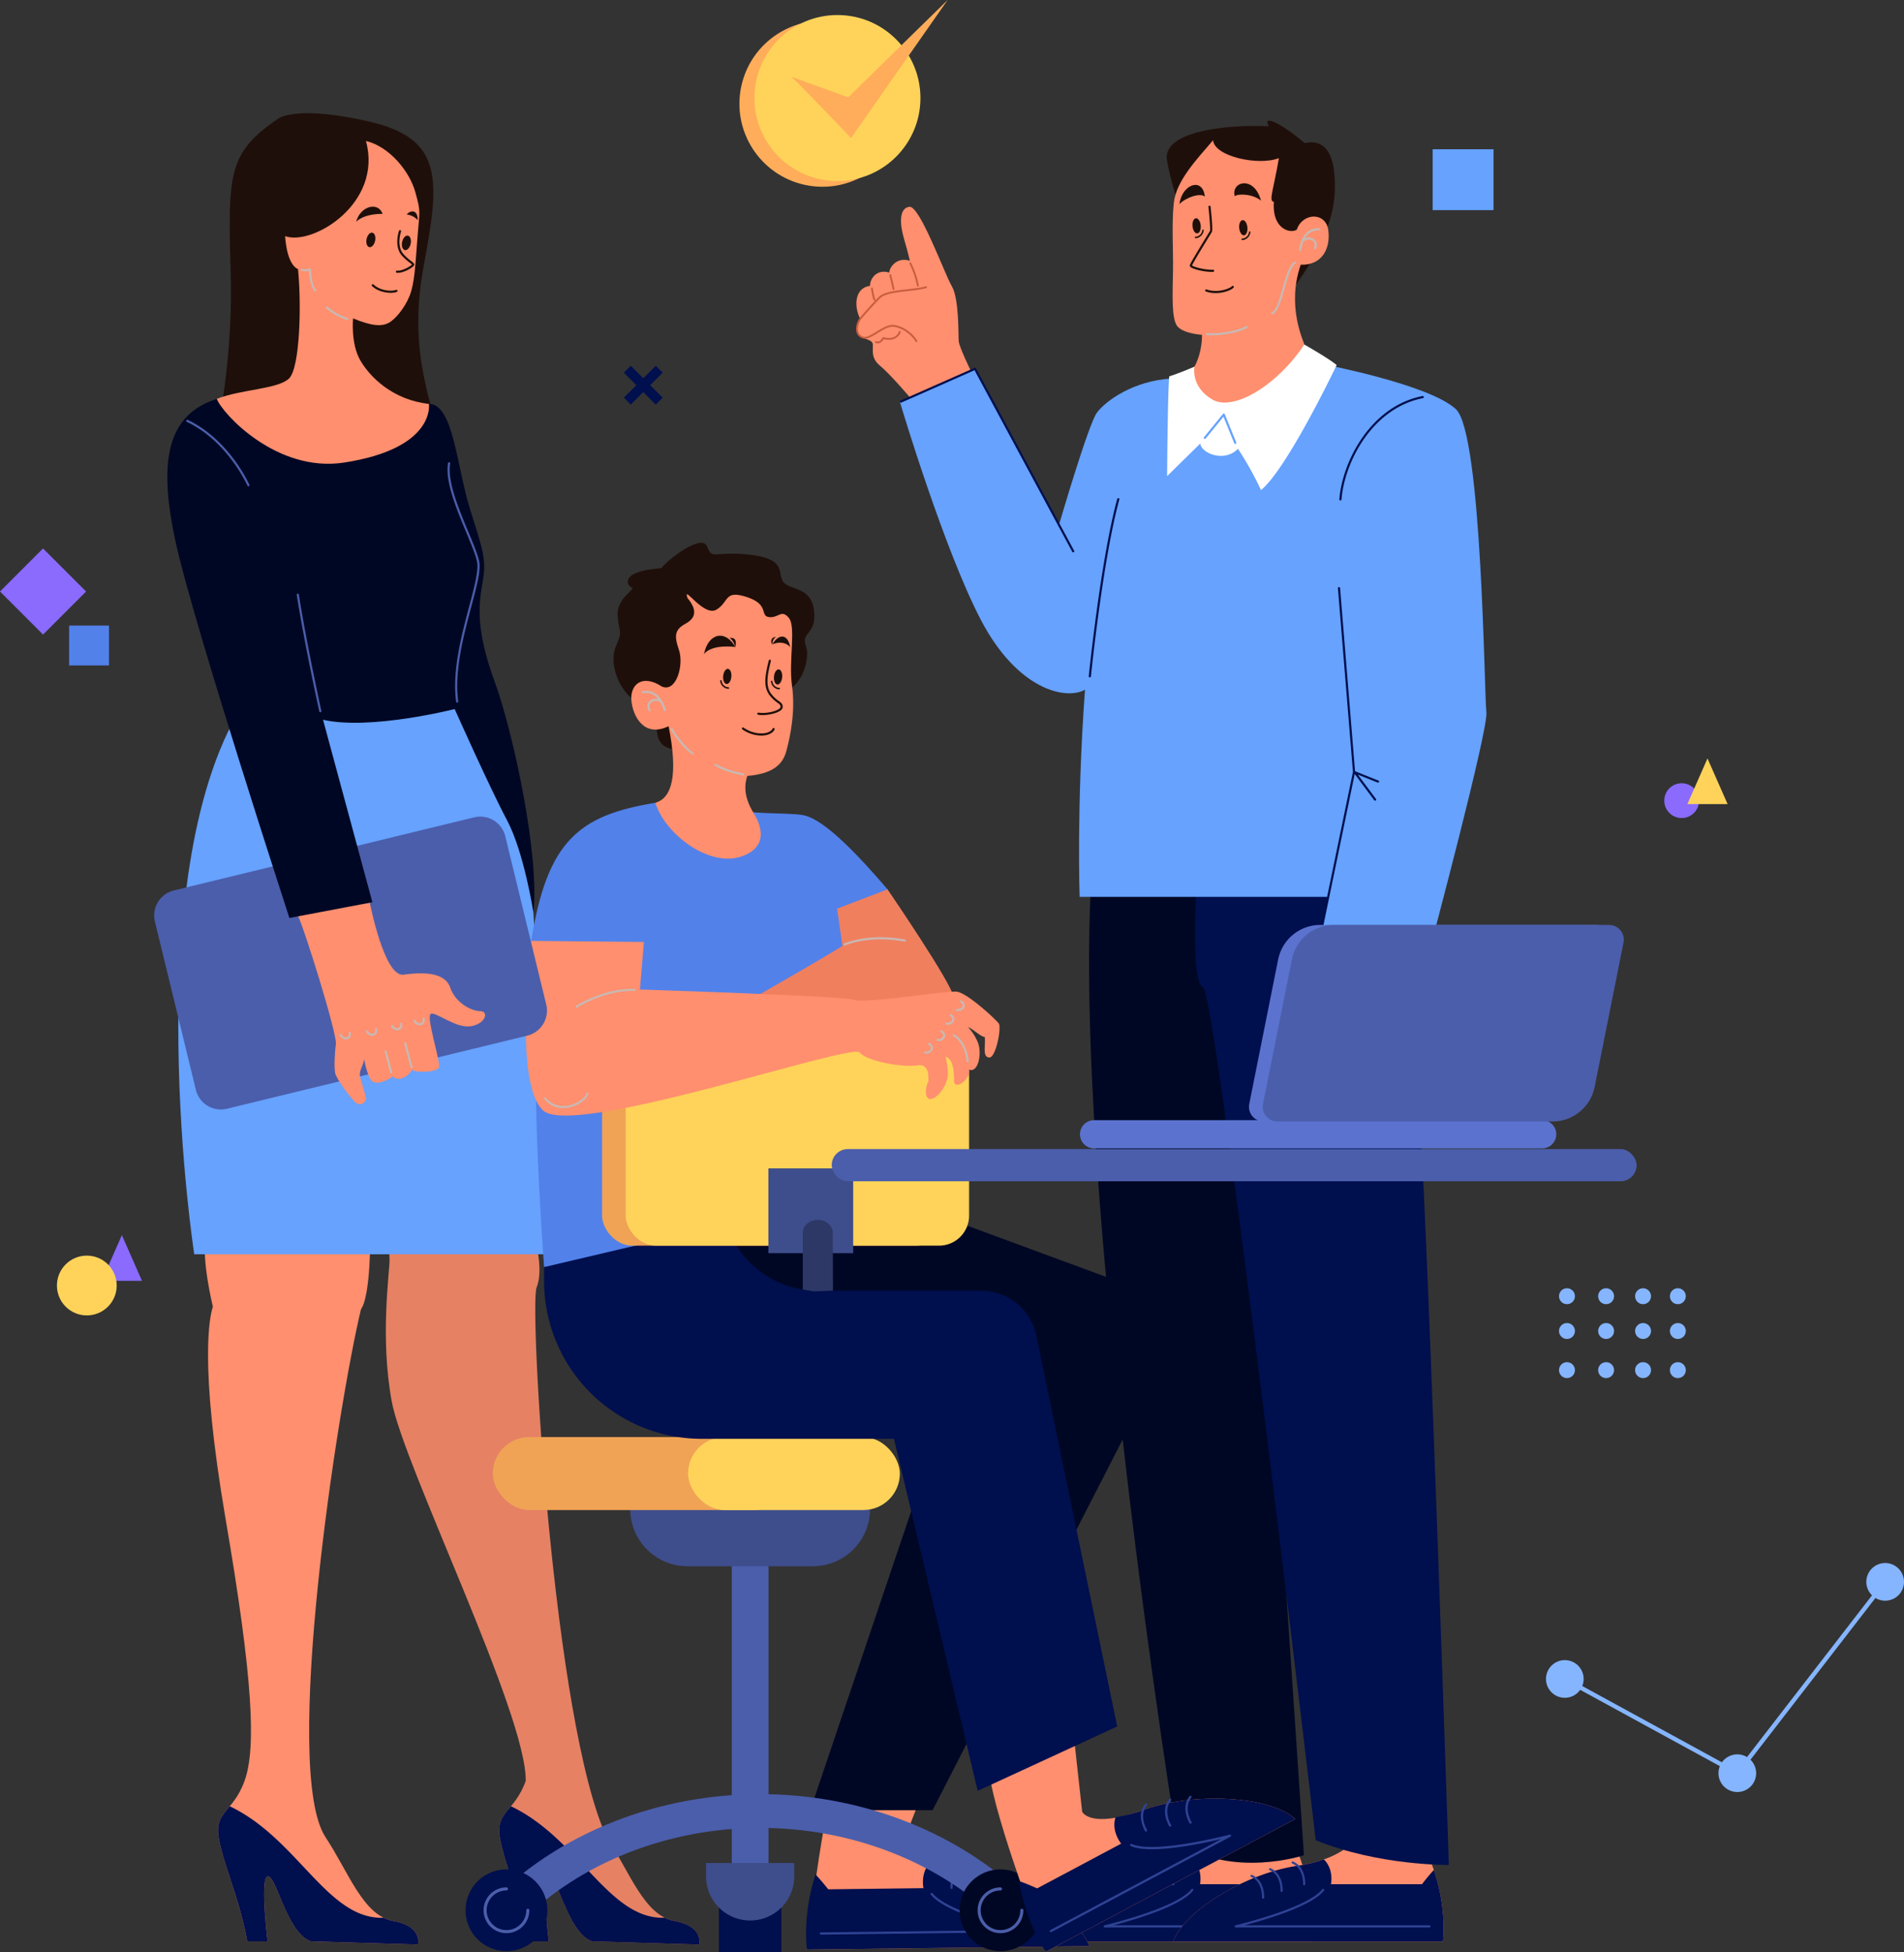 <svg xmlns="http://www.w3.org/2000/svg" width="60.356cm" height="61.884cm" viewBox="0 0 1710.879 1754.181"><rect x="0" y="0" width="1710.879" height="1754.181" fill="#333333" stroke="none"/><defs><style>.cls-1{isolation:isolate;}.cls-2{fill:#1f0f0a;}.cls-3{fill:#e68164;}.cls-4{fill:#000f4e;}.cls-5{fill:#ff8f6e;}.cls-6{fill:#66a2fe;}.cls-7{fill:#2f4394;}.cls-8{fill:#000724;}.cls-9{fill:#fff;}.cls-10{fill:#5281ea;}.cls-11{fill:#f07f5e;}.cls-12{fill:#4b5eab;}.cls-13{fill:#3e4d8c;}.cls-14{fill:#f0a355;}.cls-15{fill:#ffd35a;}.cls-16{fill:#2d3866;}.cls-17{fill:#c9b8b3;mix-blend-mode:multiply;}.cls-18{fill:#5b73cf;}.cls-19{fill:#c75d3e;}.cls-20{fill:#ffad5a;}.cls-21{fill:#85b5ff;}.cls-22{fill:#8a6bfe;}</style></defs><g class="cls-1"><g id="Layer_2" data-name="Layer 2"><path class="cls-2" d="M249.754,106.722c-45.003,30.859-45.003,48.861-42.432,140.153S189.321,403.744,195.75,406.316s199.3-9.001,199.3-9.001c-9.001-43.718-28.288-83.578-14.144-159.44s18.001-113.151-48.861-128.581S249.754,106.722,249.754,106.722Z"/><path class="cls-3" d="M545.203,1650.88c20.698,31.299,33.752,70.398,60.755,75.22s22.18,21.216,22.18,21.216l-95.954-2.893c-21.216-6.75-30.859-57.379-38.574-58.344s-.482,58.344-.482,58.344H474.805c-6.75-37.128-19.287-63.165-25.073-90.167s12.055-24.591,22.662-54.004c1.09-59.531-109.811-283.262-120.418-341.123s-1.929-114.758-1.929-127.295-4.822-29.895-4.822-29.895l135.01,9.644s8.679,28.931,1.929,45.325S497.341,1548.881,545.203,1650.88Z"/><path class="cls-4" d="M459.115,1623.048c61.14,28.968,87.867,102.167,138.2,100.145a31.808,31.808,0,0,0,8.642,2.907c27.002,4.822,22.18,21.216,22.18,21.216l-95.954-2.893c-21.216-6.75-30.859-57.379-38.574-58.344s-.482,58.344-.482,58.344H474.805c-6.75-37.128-19.287-63.165-25.073-90.167C446.103,1637.319,451.769,1631.952,459.115,1623.048Z"/><path class="cls-5" d="M191.284,1174.166c-2.572,7.715-12.858,48.861,11.572,191.586s27.484,205.087,16.876,234.499-28.448,27.002-22.662,54.004,18.323,53.04,25.073,90.167h18.323s-7.233-59.308.482-58.344,17.358,51.593,38.574,58.344l95.954,2.893s4.822-16.394-22.18-21.216-40.057-43.921-60.754-75.22c-39.539-59.79,10.608-385.743,31.824-474.464,8.966-12.438,8.323-67.728,8.323-67.728l-147.547,2.893C180.642,1130.547,191.284,1174.166,191.284,1174.166Z"/><path class="cls-4" d="M206.454,1623.048c61.14,28.968,87.867,102.167,138.2,100.145a31.809,31.809,0,0,0,8.642,2.907c27.002,4.822,22.18,21.216,22.18,21.216l-95.954-2.893c-21.216-6.75-30.86-57.379-38.574-58.344s-.482,58.344-.482,58.344H222.144c-6.75-37.128-19.287-63.165-25.073-90.167C193.441,1637.319,199.108,1631.952,206.454,1623.048Z"/><path class="cls-6" d="M216.966,635.19c-94.507,154.297-42.432,491.822-42.432,491.822H496.629L479.271,819.703,468.663,716.196,400.193,598.544Z"/><path class="cls-5" d="M1166.375,1664.64c15.43,39.217,12.558,79.973,12.558,79.973H936.558c9.001-26.359,63.648-61.076,111.865-68.148s58.504-32.145,58.504-32.145Z"/><path class="cls-4" d="M1170.79,1680.249c-2.675,2.876-6.215,6.992-10.743,12.852h-81.729s2.832-13.375-6.386-22.304a124.146,124.146,0,0,1-23.509,5.669c-48.218,7.072-102.865,41.789-111.865,68.148h242.375S1182.856,1715.992,1170.79,1680.249Z"/><path class="cls-7" d="M1166.798,1731.916H992.731a.964.964,0,0,1-.22-1.903c.646-.152,64.679-15.311,78.055-32.443a.964.964,0,1,1,1.52,1.187c-11.102,14.219-53.882,26.612-71.536,31.23h166.247a.964.964,0,1,1,0,1.929Z"/><path class="cls-7" d="M1054.21,1694.065c-.021,0-.042-.001-.063-.003a.964.964,0,0,1-.9-1.024c.009-.14.774-14.087-9.782-18.579a.964.964,0,1,1,.755-1.774c11.824,5.031,10.962,20.325,10.952,20.478A.965.965,0,0,1,1054.21,1694.065Z"/><path class="cls-7" d="M1033.959,1700.092c-.021,0-.042-.001-.063-.003a.964.964,0,0,1-.9-1.024c.009-.14.774-14.087-9.782-18.579a.964.964,0,1,1,.755-1.774c11.824,5.031,10.962,20.325,10.952,20.478A.965.965,0,0,1,1033.959,1700.092Z"/><path class="cls-7" d="M1017.323,1706.12c-.021,0-.042-.001-.063-.003a.964.964,0,0,1-.9-1.024c.009-.14.774-14.087-9.782-18.579a.964.964,0,0,1,.755-1.774c11.824,5.031,10.962,20.325,10.952,20.479A.965.965,0,0,1,1017.323,1706.12Z"/><path class="cls-8" d="M980.736,787.558c-17.358,283.521,77.148,867.921,77.148,867.921,50.147,32.788,113.794,11.572,113.794,11.572l-15.43-229.517s-15.43-383.814-21.216-416.602-5.786-268.091-5.786-268.091Z"/><path class="cls-5" d="M1285.655,1672.608c15.43,39.217,10.929,72.005,10.929,72.005h-242.375c9.001-26.359,63.648-61.076,111.865-68.148s58.504-32.145,58.504-32.145Z"/><path class="cls-4" d="M1288.441,1680.249c-2.675,2.876-6.215,6.992-10.742,12.852H1195.97s2.832-13.375-6.386-22.304a124.145,124.145,0,0,1-23.509,5.669c-48.218,7.072-102.865,41.789-111.865,68.148h242.375S1300.507,1715.992,1288.441,1680.249Z"/><path class="cls-7" d="M1284.449,1731.916H1110.383a.964.964,0,0,1-.22-1.903c.646-.152,64.679-15.311,78.055-32.443a.964.964,0,1,1,1.52,1.187c-11.102,14.219-53.882,26.612-71.536,31.23h166.247a.964.964,0,1,1,0,1.929Z"/><path class="cls-7" d="M1171.862,1694.065c-.021,0-.042-.001-.063-.003a.964.964,0,0,1-.9-1.024c.009-.14.774-14.087-9.782-18.579a.964.964,0,1,1,.755-1.774c11.824,5.031,10.962,20.325,10.952,20.478A.965.965,0,0,1,1171.862,1694.065Z"/><path class="cls-7" d="M1151.61,1700.092c-.021,0-.042-.001-.063-.003a.964.964,0,0,1-.9-1.024c.009-.14.774-14.087-9.782-18.579a.964.964,0,0,1,.755-1.774c11.824,5.031,10.962,20.325,10.952,20.478A.965.965,0,0,1,1151.61,1700.092Z"/><path class="cls-7" d="M1134.975,1706.12c-.021,0-.042-.001-.063-.003a.964.964,0,0,1-.9-1.024c.009-.14.774-14.087-9.782-18.579a.964.964,0,1,1,.755-1.774c11.824,5.031,10.962,20.325,10.952,20.479A.965.965,0,0,1,1134.975,1706.12Z"/><path class="cls-4" d="M1075.243,793.344s-5.786,90.65,5.786,93.543S1182.287,1653.55,1182.287,1653.55c56.897,23.145,119.58,22.18,119.58,22.18s-20.252-620.081-27.966-699.159-25.073-171.655-25.073-171.655-61.719-67.505-71.362-67.505S1075.243,793.344,1075.243,793.344Z"/><path class="cls-6" d="M1053.063,340.096c-34.717,1.929-59.79,20.252-67.505,30.859S951.645,471.41,951.645,471.41L875.943,331.578,808.681,361.22c1.525,5.557,39.939,133.173,72.727,195.857S957.592,629.404,974.95,619.76c-7.715,105.115-4.822,186.121-4.822,186.121H1193.377l-9.402,44.36,101.257,1.205s52.316-196.006,50.388-211.435-3.857-250.09-27.323-272.27-119.58-40.503-119.58-40.503l-134.367,12.537Z"/><path class="cls-9" d="M1073.315,329.488c-15.912,6.75-22.662,8.679-22.662,8.679-1.447,14.465-1.929,89.685-1.929,89.685l29.895-29.413c0,8.197,21.216,17.841,33.752,4.822a286.139,286.139,0,0,1,20.734,37.128c23.627-19.287,67.987-112.348,67.987-112.348-6.75-5.786-29.091-18.483-29.091-18.483Z"/><path class="cls-2" d="M1172.322,128.581c-22.18-18.966-38.574-25.716-32.145-15.108-43.075-1.929-95.471,5.786-91.614,30.216s18.966,65.576,18.966,65.576l92.9,52.075c10.287-13.822,37.288-51.111,38.896-88.078S1189.68,124.724,1172.322,128.581Z"/><path class="cls-5" d="M1080.065,300.879s.643,14.787-6.75,28.609c0,0-3.697,17.841,15.912,29.413s59.629-13.983,82.774-49.343c0-1.929-16.394-33.752-3.215-71.684,19.287.643,27.002-14.787,24.752-31.181s-23.145-15.751-28.288-.322c-5.786,3.857-22.502-.643-20.573-25.073-5.143,0,0-12.215,4.5-39.217-18.001,7.072-57.861-1.286-59.147-16.073-14.787,17.358-33.431,36.645-35.36,56.897s-.321,39.86-.643,60.755-1.607,43.396,4.179,49.825S1080.065,300.879,1080.065,300.879Z"/><path class="cls-10" d="M588.886,721.339C520.738,732.59,491.807,754.77,477.342,845.419c4.822,89.685,7.715,54.968,4.822,108.008s6.75,185.156,6.75,185.156l176.477-9.643s84.863-83.899,92.578-96.436S797.509,799.13,797.509,799.13c-39.539-46.289-61.719-63.648-75.22-66.541s-55.933,0-69.434-7.715S588.886,721.339,588.886,721.339Z"/><path class="cls-11" d="M797.509,799.13l-45.325,17.358,4.822,33.431c-16.073,10.287-79.077,46.289-79.077,46.289s59.79,31.502,75.22,31.502,104.15-21.216,103.508-32.145S797.509,799.13,797.509,799.13Z"/><path class="cls-2" d="M594.27,510.546c-38.815,2.652-30.618,16.153-26.52,17.358s-13.501,9.161-12.778,24.832,5.304,12.778-1.446,27.725,2.051,38.823,16.394,48.7,20.252,14.224,20.252,25.555,5.545,21.939,27.725,17.841S702.278,621.93,705.654,621.93c15.912-7.715,22.662-30.377,18.323-42.191s10.126-9.402,7.474-31.342-22.904-17.841-27.966-26.038,3.134-20.01-29.172-23.868-34.235,5.304-38.815-7.233S599.333,503.314,594.27,510.546Z"/><path class="cls-5" d="M617.817,537.468c8.036,9.644,8.358,17.358-1.607,22.823s-10.608,10.608-6.108,23.787-2.25,38.574-15.43,32.788c-17.68-11.572-28.609-1.607-27.323,12.537S578.6,663.156,600.78,652.548c8.679,43.396,3.215,64.612-11.894,68.791,9.001,28.931,48.861,58.183,77.47,48.218s13.822-34.395,10.287-39.86c-7.393-12.537-8.358-22.823-5.143-32.467,21.859-1.929,31.502-9.322,35.038-22.18s8.358-36.003,5.143-58.826,3.857-53.04-2.893-61.076-9.001.322-17.68-.643.643-11.251-19.93-18.001-15.751,4.179-27.323,11.251S612.995,523.967,617.817,537.468Z"/><path class="cls-5" d="M754.13,1584.582c-15.658,41.261-29.023,167.262-29.023,167.262l253.792-3.082c-9.76-27.486-67.422-63.144-118.001-69.936s-49.058-23.882-49.058-23.882l46.483-120.716Z"/><path class="cls-4" d="M732.814,1684.344c2.837,2.977,6.596,7.242,11.412,13.321l85.579-1.039s-3.135-13.969,6.403-23.436a129.998,129.998,0,0,0,24.689,5.637c50.579,6.792,108.242,42.449,118.001,69.936l-253.792,3.082S720.635,1721.924,732.814,1684.344Z"/><path class="cls-7" d="M737.652,1738.394l182.266-2.213a1.01,1.01,0,0,0,.206-1.996c-.678-.15-67.92-15.21-82.145-32.978a1.01,1.01,0,1,0-1.577,1.262c11.806,14.747,56.758,27.18,75.303,31.792l-174.078,2.114a1.01,1.01,0,1,0,.025,2.02Z"/><path class="cls-7" d="M855.062,1697.329c.022,0,.044-.002.066-.004a1.01,1.01,0,0,0,.93-1.083c-.012-.147-.99-14.741,10.007-19.578a1.01,1.01,0,1,0-.813-1.848c-12.317,5.418-11.22,21.422-11.207,21.582A1.011,1.011,0,0,0,855.062,1697.329Z"/><path class="cls-7" d="M876.344,1703.382c.022,0,.044-.002.066-.004a1.01,1.01,0,0,0,.93-1.083c-.012-.147-.99-14.74,10.007-19.578a1.01,1.01,0,0,0-.813-1.848c-12.317,5.418-11.22,21.422-11.207,21.582A1.011,1.011,0,0,0,876.344,1703.382Z"/><path class="cls-7" d="M893.839,1709.482c.022,0,.044-.002.066-.004a1.01,1.01,0,0,0,.93-1.083c-.012-.147-.99-14.741,10.007-19.579a1.01,1.01,0,0,0-.813-1.848c-12.317,5.418-11.22,21.422-11.207,21.582A1.011,1.011,0,0,0,893.839,1709.482Z"/><path class="cls-8" d="M834.154,1088.437l173.542,64.011a58.34,58.34,0,0,1,31.723,81.356l-201.407,392.744H728.075L830.297,1323.74V1209.946l-204.444-9.643L598.851,1084.58Z"/><path class="cls-12" d="M683.259,1612.154c-91.443,0-177.542,33.949-237.644,92.323l23.406,21.493c53.916-52.77,131.603-83.486,214.238-83.486,79.637,0,155.502,28.968,209.222,78.745l21.613-23.111C854.321,1643.739,770.792,1612.154,683.259,1612.154Z"/><rect class="cls-12" x="657.527" y="1372.913" width="33.087" height="344.504"/><rect class="cls-4" x="645.981" y="1699.495" width="56.18" height="54.686"/><path class="cls-13" d="M634.435,1673.99h79.272a0,0,0,0,1,0,0v12.063a39.636,39.636,0,0,1-39.636,39.636h0a39.636,39.636,0,0,1-39.636-39.636V1673.99A0,0,0,0,1,634.435,1673.99Z"/><circle class="cls-4" cx="455.098" cy="1716.498" r="36.764"/><path class="cls-12" d="M455.098,1737.063a20.564,20.564,0,1,1,0-41.129,1.379,1.379,0,0,1,0,2.757,17.807,17.807,0,1,0,17.808,17.806,1.379,1.379,0,0,1,2.757,0A20.588,20.588,0,0,1,455.098,1737.063Z"/><circle class="cls-8" cx="899.018" cy="1716.498" r="36.764"/><path class="cls-12" d="M899.018,1737.063a20.564,20.564,0,1,1,0-41.129,1.379,1.379,0,0,1,0,2.757,17.807,17.807,0,1,0,17.808,17.806,1.379,1.379,0,0,1,2.757,0A20.588,20.588,0,0,1,899.018,1737.063Z"/><path class="cls-13" d="M730.365,1407.379H617.777a51.469,51.469,0,0,1-51.469-51.469H781.834A51.469,51.469,0,0,1,730.365,1407.379Z"/><path class="cls-5" d="M888.801,1591.832c5.039,43.843,51.029,161.91,51.029,161.91l224.033-119.286c-21.292-19.935-88.89-25.13-136.939-7.936s-54.546,1.314-54.546,1.314l-14.144-128.581Z"/><path class="cls-4" d="M915.68,1690.241c3.888,1.342,9.185,3.404,16.255,6.592l75.544-40.223s-9.2-10.969-5.074-23.759a129.998,129.998,0,0,0,24.52-6.33c48.05-17.194,115.647-11.999,136.939,7.936L939.83,1753.742S922.118,1729.217,915.68,1690.241Z"/><path class="cls-7" d="M944.798,1736.033l160.894-85.668a1.01,1.01,0,0,0-.733-1.868c-.672.178-67.32,17.68-88.115,8.428a1.01,1.01,0,0,0-.821,1.845c17.26,7.678,62.901-1.92,81.493-6.34l-153.666,81.819a1.01,1.01,0,1,0,.949,1.783Z"/><path class="cls-7" d="M1030.237,1645.636c.019-.01.039-.022.057-.034a1.01,1.01,0,0,0,.328-1.389c-.078-.125-7.648-12.64-.102-21.987a1.01,1.01,0,1,0-1.571-1.268c-8.453,10.469-.13,24.182-.044,24.319A1.011,1.011,0,0,0,1030.237,1645.636Z"/><path class="cls-7" d="M1051.922,1641.24c.019-.01.039-.022.057-.034a1.01,1.01,0,0,0,.328-1.389c-.078-.125-7.648-12.64-.102-21.987a1.01,1.01,0,1,0-1.571-1.268c-8.453,10.469-.129,24.182-.044,24.319A1.011,1.011,0,0,0,1051.922,1641.24Z"/><path class="cls-7" d="M1070.265,1638.624c.019-.01.039-.022.057-.034a1.01,1.01,0,0,0,.328-1.389c-.078-.125-7.649-12.64-.102-21.987a1.01,1.01,0,0,0-1.571-1.268c-8.453,10.469-.13,24.182-.044,24.319A1.011,1.011,0,0,0,1070.265,1638.624Z"/><rect class="cls-14" x="442.764" y="1291.289" width="267.448" height="65.576" rx="32.788"/><rect class="cls-15" x="618.277" y="1291.289" width="190.3" height="65.576" rx="32.788"/><path class="cls-4" d="M488.914,1138.584v12.537a141.76,141.76,0,0,0,141.76,141.76h172.62l75.22,316.309,125.366-57.861-72.667-351.222a50.548,50.548,0,0,0-49.5-40.307H734.966a86.278,86.278,0,0,1-82.111-59.79h0Z"/><rect class="cls-14" x="540.99" y="937.998" width="308.594" height="181.299" rx="27.002"/><rect class="cls-15" x="562.206" y="937.998" width="308.594" height="181.299" rx="27.002"/><rect class="cls-13" x="690.465" y="1049.863" width="76.184" height="76.184"/><path class="cls-16" d="M748.487,1159.719l-14.395.605a25.681,25.681,0,0,1-5.566-.372l-7.202-1.278V1107.823c0-6.446,6.045-11.671,13.501-11.671h0c7.456,0,13.501,5.225,13.501,11.671Z"/><path class="cls-2" d="M632.604,587.695c7.233-9.161,27.484-6.509,28.207-6.268C652.132,565.756,636.461,568.408,632.604,587.695Z"/><path class="cls-2" d="M655.567,573.169c3.797,2.351,5.244,8.257,5.244,8.257C662.318,574.315,659.606,572.868,655.567,573.169Z"/><path class="cls-2" d="M694.001,579.096c8.197-3.857,14.787.161,16.073,2.572C707.663,568.167,698.823,570.256,694.001,579.096Z"/><path class="cls-2" d="M697.215,572.506c-3.375,1.768-3.215,6.59-3.215,6.59C691.269,575.48,694.403,571.783,697.215,572.506Z"/><path class="cls-2" d="M685.198,642.549a23.044,23.044,0,0,1-3.899-.302.965.965,0,1,1,.332-1.9c5.819,1.016,15.483-.869,18.803-3.662a2.296,2.296,0,0,0,.961-1.496c0-1.65-.712-2.249-2.772-3.737a31.18,31.18,0,0,1-6.988-6.598c-6.081-7.769-4.074-18.346-.819-31.366a.964.964,0,1,1,1.87.467c-3.125,12.502-5.075,22.628.467,29.71a29.463,29.463,0,0,0,6.6,6.223c2.073,1.498,3.57,2.58,3.57,5.3a3.937,3.937,0,0,1-1.648,2.972C698.645,640.709,691.271,642.549,685.198,642.549Z"/><path class="cls-2" d="M684.036,660.973a30.589,30.589,0,0,1-16.945-5.543.965.965,0,1,1,1.102-1.584c7.706,5.361,15.871,5.846,20.517,4.633,2.74-.714,4.71-2.057,5.549-3.781a.965.965,0,1,1,1.735.844c-1.09,2.24-3.503,3.945-6.797,4.804A20.506,20.506,0,0,1,684.036,660.973Z"/><path class="cls-17" d="M622.316,677.942a.964.964,0,0,1-.534-.162c-.381-.254-9.449-6.406-19.092-22.157a.964.964,0,0,1,1.644-1.008c9.4,15.352,18.428,21.499,18.519,21.56a.965.965,0,0,1-.537,1.767Z"/><path class="cls-17" d="M667.803,696.747a.903.903,0,0,1-.158-.013c-.604-.099-14.924-2.511-25.247-8.641a.964.964,0,0,1,.985-1.657c10.014,5.945,24.432,8.371,24.577,8.396a.964.964,0,0,1-.156,1.915Z"/><path class="cls-17" d="M598.31,637.589c-.065-.134-.155-.419-.29-.816-4.063-12.071-10.935-17.369-20.419-15.749a1.007,1.007,0,1,0,.339,1.985,13.376,13.376,0,0,1,13.428,5.04,8.484,8.484,0,0,0-7.748,1.898c-2.32,2.219-2.593,5.479-.732,8.721a1.007,1.007,0,0,0,1.747-1.003c-1.391-2.421-1.254-4.703.377-6.261a6.692,6.692,0,0,1,8.03-.508.98.98,0,0,0,.332.129,36.279,36.279,0,0,1,2.738,6.392c.174.519.304.884.387,1.057a1.008,1.008,0,0,0,1.811-.884Z"/><path class="cls-17" d="M1167.186,224.421c.045-.141.092-.437.168-.849,2.264-12.534,8.291-18.776,17.911-18.552a1.007,1.007,0,1,1-.047,2.013,13.376,13.376,0,0,0-12.552,6.94,8.483,8.483,0,0,1,7.941.75c2.618,1.857,3.363,5.043,1.993,8.521a1.007,1.007,0,0,1-1.875-.739c1.024-2.597.556-4.836-1.284-6.14a6.692,6.692,0,0,0-8.018.666.979.979,0,0,1-.31.176,36.284,36.284,0,0,0-1.779,6.722c-.097.539-.172.919-.229,1.103a1.008,1.008,0,0,1-1.92-.611Z"/><path class="cls-2" d="M649.822,607.45c-.355,3.755,1.003,6.955,3.033,7.147s3.963-2.697,4.318-6.452-1.003-6.955-3.033-7.147S650.177,603.694,649.822,607.45Z"/><path class="cls-2" d="M651.95,618.384a7.032,7.032,0,0,0,2.578.503.657.657,0,1,0,.007-1.313,6.427,6.427,0,0,1-6.11-5.862.656.656,0,1,0-1.3.178A8.037,8.037,0,0,0,651.95,618.384Z"/><path class="cls-2" d="M1120.868,204.257c.355,3.755-1.003,6.955-3.033,7.147s-3.963-2.697-4.318-6.452,1.003-6.955,3.033-7.147S1120.513,200.502,1120.868,204.257Z"/><path class="cls-2" d="M1118.74,215.191a7.029,7.029,0,0,1-2.578.503.657.657,0,0,1-.007-1.313,6.427,6.427,0,0,0,6.11-5.862.656.656,0,1,1,1.3.178A8.037,8.037,0,0,1,1118.74,215.191Z"/><path class="cls-2" d="M1078.919,202.569c.355,3.755-1.003,6.955-3.033,7.147s-3.963-2.697-4.318-6.452,1.003-6.955,3.033-7.147S1078.564,198.814,1078.919,202.569Z"/><path class="cls-2" d="M1076.791,213.503a7.03,7.03,0,0,1-2.578.503.657.657,0,0,1-.007-1.313,6.427,6.427,0,0,0,6.11-5.862.656.656,0,0,1,1.3.178A8.037,8.037,0,0,1,1076.791,213.503Z"/><path class="cls-2" d="M695.468,607.932c-.355,3.756,1.003,6.955,3.033,7.147s3.963-2.697,4.318-6.452-1.003-6.955-3.033-7.147S695.823,604.176,695.468,607.932Z"/><path class="cls-2" d="M697.596,618.866a7.029,7.029,0,0,0,2.578.503.657.657,0,1,0,.007-1.313,6.427,6.427,0,0,1-6.11-5.862.656.656,0,0,0-1.3.178A8.037,8.037,0,0,0,697.596,618.866Z"/><path class="cls-5" d="M578.6,846.384l-101.257-.964S460.948,972.715,487.95,997.788s276.77-60.755,284.485-52.075,40.503,13.501,52.075,11.572,9.644,12.858,9.644,14.787c-3.215,5.143-3.215,16.715,2.572,15.43s11.572-9.001,14.144-16.715-1.286-21.216-1.286-21.216c7.072,1.929,7.715,13.501,7.715,21.859s14.787-.643,13.501-10.287c8.358,3.215,11.868-15.14,7.715-24.832a45.571,45.571,0,0,0-8.679-13.421c4.822,1.929,10.929,8.358,15.108,9.001.643,9.001-2.25,17.68,3.857,18.323s11.251-27.002,8.679-30.538-28.288-27.645-37.931-28.609-82.613,10.929-91.935,7.393-192.55-9.322-192.55-9.322Z"/><path class="cls-17" d="M518.167,905.531a.964.964,0,0,1-.528-1.772c.243-.159,24.681-15.856,52.625-15.265a.965.965,0,0,1,.942.987,1.012,1.012,0,0,1-.987.942c-27.315-.682-51.287,14.794-51.525,14.95A.96.96,0,0,1,518.167,905.531Z"/><path class="cls-17" d="M813.402,846.137a.964.964,0,0,0-.103-1.846c-.282-.067-28.594-6.554-54.684,3.472a.965.965,0,0,0-.551,1.248,1.012,1.012,0,0,0,1.248.552c25.467-9.898,53.266-3.461,53.543-3.395A.959.959,0,0,0,813.402,846.137Z"/><path class="cls-17" d="M869.513,954.713a.964.964,0,0,1-.961-.894c-.013-.171-1.385-17.212-12.016-22.678a.965.965,0,1,1,.881-1.716c11.599,5.965,13.004,23.51,13.057,24.254a.963.963,0,0,1-.891,1.031C869.56,954.712,869.537,954.713,869.513,954.713Z"/><path class="cls-17" d="M860.925,908.541a5.662,5.662,0,0,1-1.271-.142.965.965,0,1,1,.433-1.88,4.409,4.409,0,0,0,4.769-2.29c.703-1.719-.922-3.032-1.953-3.662a.965.965,0,0,1,1.006-1.646c2.605,1.593,3.627,3.849,2.733,6.038A6.279,6.279,0,0,1,860.925,908.541Z"/><path class="cls-17" d="M851.603,920.917a5.668,5.668,0,0,1-1.271-.142.965.965,0,0,1,.433-1.88,4.409,4.409,0,0,0,4.769-2.29c.703-1.719-.922-3.031-1.953-3.662a.965.965,0,0,1,1.006-1.646c2.605,1.593,3.627,3.849,2.733,6.038A6.279,6.279,0,0,1,851.603,920.917Z"/><path class="cls-17" d="M843.406,935.543a5.662,5.662,0,0,1-1.271-.142.965.965,0,0,1,.433-1.88,4.409,4.409,0,0,0,4.769-2.29c.703-1.719-.922-3.031-1.953-3.662a.965.965,0,0,1,1.006-1.646c2.605,1.593,3.627,3.849,2.733,6.038A6.279,6.279,0,0,1,843.406,935.543Z"/><path class="cls-17" d="M832.316,946.794a5.668,5.668,0,0,1-1.271-.142.965.965,0,0,1,.433-1.88,4.409,4.409,0,0,0,4.769-2.29c.703-1.719-.922-3.031-1.953-3.662a.965.965,0,0,1,1.006-1.646c2.605,1.593,3.627,3.849,2.733,6.038A6.279,6.279,0,0,1,832.316,946.794Z"/><path class="cls-17" d="M506.062,995.712a20.669,20.669,0,0,1-16.945-8.262.965.965,0,1,1,1.524-1.183c6.383,8.231,15.241,7.972,19.957,7.087,8.263-1.554,15.094-6.915,16.288-10.949a.965.965,0,0,1,1.85.548c-1.576,5.316-9.386,10.718-17.781,12.296A26.63,26.63,0,0,1,506.062,995.712Z"/><rect class="cls-12" x="747.362" y="1032.505" width="723.268" height="28.931" rx="14.465"/><path class="cls-18" d="M983.107,1031.862H1385.77a12.657,12.657,0,0,0,12.657-12.657h0a12.657,12.657,0,0,0-12.657-12.657H983.107a12.657,12.657,0,0,0-12.657,12.657h0A12.657,12.657,0,0,0,983.107,1031.862Z"/><path class="cls-5" d="M872.568,333.637s-10.677-21.765-11.088-27.103.411-38.191-6.16-49.278S826.574,184.57,817.13,185.802s-8.624,15.605-4.928,28.335S817.54,234.259,817.54,234.259c-12.32-3.696-18.479,6.571-18.479,10.677-11.909-3.696-17.658,6.57-17.247,11.909-13.552,1.643-14.955,17.898-8.795,29.806-3.696,9.445-4.346,9.616-1.061,14.133s11.909,3.696,12.32,8.624-2.053,12.32,6.57,19.301,27.103,28.746,27.103,28.746Z"/><path class="cls-19" d="M823.427,307.355a.82.82,0,0,1-.719-.423c-2.62-4.713-10.366-11.948-19.387-13.275-4.421-.647-9.651,2.547-14.702,5.639-5.099,3.122-9.913,6.075-13.655,4.724a8.208,8.208,0,0,1-5.148-4.926c-1.255-3.406-.516-8.045,1.976-12.406,1.551-2.18,11.181-13.139,17.927-19.885,4.508-4.508,15.164-5.704,25.468-6.861,5.934-.666,12.069-1.355,16.781-2.658a.821.821,0,1,1,.438,1.583c-4.836,1.338-11.038,2.034-17.036,2.707-10.023,1.125-20.387,2.289-24.489,6.39-6.799,6.8-16.378,17.747-17.707,19.608-2.176,3.817-2.889,8.041-1.816,10.954a6.531,6.531,0,0,0,4.163,3.949c2.997,1.075,7.488-1.669,12.241-4.58,5.299-3.245,10.78-6.599,15.798-5.864,10.113,1.487,17.993,9.439,20.584,14.102a.821.821,0,0,1-.319,1.117A.812.812,0,0,1,823.427,307.355Z"/><path class="cls-19" d="M824.794,257.529a.821.821,0,0,1-.81-.692,77.324,77.324,0,0,0-6.768-19.884.821.821,0,1,1,1.469-.735,79.047,79.047,0,0,1,6.92,20.36.821.821,0,0,1-.682.94A.797.797,0,0,1,824.794,257.529Z"/><path class="cls-19" d="M802.893,260.541a.822.822,0,0,1-.803-.652c-.011-.052-1.114-5.273-2.869-12.43a.822.822,0,1,1,1.596-.391c1.761,7.186,2.869,12.431,2.88,12.483a.821.821,0,0,1-.804.99Z"/><path class="cls-19" d="M785.78,270.257a.817.817,0,0,1-.732-.452c-.042-.083-1.029-2.124-2.403-10.501a.821.821,0,1,1,1.621-.266c1.311,7.996,2.246,10.02,2.255,10.039a.824.824,0,0,1-.742,1.179Z"/><path class="cls-19" d="M788.798,308.493a6.444,6.444,0,0,1-2.043-.359.821.821,0,0,1,.52-1.558c2.831.941,4.065-.801,5.056-2.202.536-.758.959-1.356,1.655-1.416a1.198,1.198,0,0,1,.802.225c8.369,2.12,12.115-2.483,12.93-5.233a.822.822,0,0,1,1.575.467c-1.136,3.83-6.092,8.673-15.095,6.31a.583.583,0,0,1-.07-.022c-.136.164-.314.415-.456.616C792.842,306.496,791.432,308.493,788.798,308.493Z"/><path class="cls-2" d="M1088.974,244.326c-6.883,0-17.474-2.471-19.382-4.627a1.583,1.583,0,0,1-.443-1.34c.152-.912,2.279-5.057,16.901-28.876.654-1.065,1.091-1.776,1.224-1.999.445-1.219-.363-11.944-1.417-21.579a.964.964,0,0,1,1.917-.209c.853,7.803,2.138,21.14,1.154,22.781-.135.224-.575.942-1.234,2.015-12.611,20.542-16.05,26.674-16.582,28.019,1.374,1.371,11.806,4.179,18.877,3.866a.949.949,0,0,1,1.005.922.964.964,0,0,1-.922,1.005Q1089.541,244.326,1088.974,244.326Z"/><path class="cls-2" d="M1092.39,263.346a26.991,26.991,0,0,1-8.781-1.415.964.964,0,1,1,.627-1.823c10.178,3.495,20.887-.812,22.749-2.938a.964.964,0,0,1,1.45,1.271C1106.722,260.398,1100.079,263.346,1092.39,263.346Z"/><path class="cls-17" d="M1088.867,301.338q-2.184,0-4.364-.138a.965.965,0,1,1,.126-1.925c14.88.981,30.989-3.638,35.096-6.278a.964.964,0,0,1,1.043,1.622C1116.772,297.187,1102.968,301.338,1088.867,301.338Z"/><path class="cls-17" d="M1143.069,282.556a.964.964,0,0,1-.38-1.851c4.079-1.748,7.038-12.146,9.9-22.202,3.123-10.972,6.072-21.334,10.995-23.444a.964.964,0,0,1,.759,1.772c-4.078,1.748-7.037,12.145-9.899,22.2-3.123,10.972-6.072,21.336-10.996,23.446A.948.948,0,0,1,1143.069,282.556Z"/><path class="cls-2" d="M1133.105,180.335c-7.072-6.108-20.734-6.59-23.627-4.018C1105.942,162.976,1126.997,157.351,1133.105,180.335Z"/><path class="cls-2" d="M1059.814,183.388c5.465-5.786,18.483-10.447,22.823-6.75C1080.708,158.637,1061.903,165.709,1059.814,183.388Z"/><path class="cls-6" d="M1109.96,398.922a.963.963,0,0,1-.894-.603l-9.676-23.884-16.006,19.631a.965.965,0,1,1-1.496-1.219l17.036-20.894a.985.985,0,0,1,.892-.345.965.965,0,0,1,.75.592l10.287,25.394a.965.965,0,0,1-.894,1.326Z"/><path class="cls-4" d="M1204.468,449.712q-.037,0-.073-.003a.964.964,0,0,1-.889-1.034c2.484-32.91,27.305-83.462,74.709-92.81a.965.965,0,1,1,.373,1.893c-46.412,9.152-70.721,58.76-73.159,91.062A.964.964,0,0,1,1204.468,449.712Z"/><path class="cls-4" d="M1185.181,847.027a.993.993,0,0,1-.196-.02.965.965,0,0,1-.75-1.139L1215.71,693.635l-13.49-165.09a.965.965,0,0,1,.883-1.04.983.983,0,0,1,1.04.883l13.501,165.227a.948.948,0,0,1-.017.273l-31.503,152.368A.965.965,0,0,1,1185.181,847.027Z"/><path class="cls-4" d="M1235.639,719.461a.962.962,0,0,1-.774-.388l-18.323-24.591a.965.965,0,0,1,1.131-1.472l20.894,8.357a.965.965,0,1,1-.716,1.791l-17.72-7.088,16.28,21.85a.964.964,0,0,1-.772,1.541Z"/><path class="cls-4" d="M979.291,608.67c-.032,0-.065-.002-.098-.005a.965.965,0,0,1-.863-1.057c.106-1.047,10.788-105.337,25.585-159.277a.965.965,0,1,1,1.861.51c-14.756,53.786-25.421,157.915-25.526,158.961A.965.965,0,0,1,979.291,608.67Z"/><path class="cls-4" d="M964.343,496.322a.964.964,0,0,1-.85-.508L875.677,332.66l-65.724,29.052a.965.965,0,0,1-.78-1.765l66.541-29.413a.964.964,0,0,1,1.239.426l88.239,163.941a.964.964,0,0,1-.849,1.421Z"/><path class="cls-18" d="M1433.562,831.119H1186.328a38.569,38.569,0,0,0-37.82,31.005l-25.967,129.833a13.183,13.183,0,0,0,12.927,15.769h247.233a38.569,38.569,0,0,0,37.82-31.005l25.967-129.833A13.183,13.183,0,0,0,1433.562,831.119Z"/><path class="cls-12" d="M1445.924,831.119H1198.691a38.569,38.569,0,0,0-37.82,31.005l-25.967,129.833a13.183,13.183,0,0,0,12.927,15.769h247.233a38.569,38.569,0,0,0,37.82-31.005l25.967-129.833A13.183,13.183,0,0,0,1445.924,831.119Z"/><circle class="cls-20" cx="739.004" cy="93.221" r="74.577" transform="translate(528.611 807.75) rotate(-80.782)"/><circle class="cls-15" cx="752.505" cy="88.078" r="74.577"/><path class="cls-20" d="M710.716,68.791c1.929.643,54.004,55.29,54.004,55.29L851.513,0,762.149,87.435Z"/><path class="cls-12" d="M473.809,930.578,203.954,996.266a23.145,23.145,0,0,1-27.962-17.014L139.195,828.083a23.145,23.145,0,0,1,17.014-27.962l269.855-65.688a23.145,23.145,0,0,1,27.962,17.014L490.823,902.616A23.144,23.144,0,0,1,473.809,930.578Z"/><path class="cls-5" d="M267.594,822.757l64.612-12.054s13.019,67.505,30.377,65.094,37.128-2.411,41.95,11.572,19.287,21.216,27.002,21.216,5.304,11.09-8.197,13.501-31.342-13.019-36.163-11.09,9.161,43.878,7.233,48.218-21.216,5.143-24.109,1.929c-4.5,8.036-13.822,10.608-17.358,6.108-1.607,1.607-14.465,9.001-18.966,3.857s-6.75-19.287-6.75-19.287c-.964,6.75-5.143,10.287-3.536,16.394s5.786,18.001,5.143,19.93-4.822,7.393-10.608,1.286-16.073-20.573-17.037-25.073-.643-16.715.643-26.038S272.256,830.633,267.594,822.757Z"/><path class="cls-17" d="M305.888,931.506a5.662,5.662,0,0,1-.665-1.093.965.965,0,0,1,1.752-.807,4.409,4.409,0,0,0,4.729,2.373c1.79-.495,1.835-2.583,1.703-3.785a.965.965,0,1,1,1.918-.211c.333,3.035-.828,5.223-3.106,5.854A6.279,6.279,0,0,1,305.888,931.506Z"/><path class="cls-17" d="M329.515,928.292a5.66,5.66,0,0,1-.665-1.093.965.965,0,1,1,1.752-.807,4.409,4.409,0,0,0,4.729,2.373c1.79-.495,1.835-2.583,1.703-3.784a.965.965,0,1,1,1.918-.211c.333,3.035-.828,5.223-3.106,5.854A6.279,6.279,0,0,1,329.515,928.292Z"/><path class="cls-17" d="M352.017,923.309a5.668,5.668,0,0,1-.665-1.093.965.965,0,1,1,1.752-.807,4.409,4.409,0,0,0,4.729,2.373c1.79-.495,1.835-2.583,1.703-3.784a.965.965,0,1,1,1.918-.211c.333,3.035-.828,5.223-3.106,5.854A6.279,6.279,0,0,1,352.017,923.309Z"/><path class="cls-17" d="M372.268,918.809a5.668,5.668,0,0,1-.665-1.093.965.965,0,1,1,1.752-.807,4.409,4.409,0,0,0,4.729,2.373c1.79-.495,1.835-2.583,1.703-3.784a.965.965,0,1,1,1.917-.211c.333,3.035-.828,5.223-3.106,5.854A6.279,6.279,0,0,1,372.268,918.809Z"/><path class="cls-17" d="M369.815,959.857a.964.964,0,0,1-.931-.719l-5.625-21.377a.964.964,0,1,1,1.865-.492l5.625,21.377a.965.965,0,0,1-.933,1.21Z"/><path class="cls-17" d="M351.493,964.518a.964.964,0,0,1-.931-.719l-4.971-18.74a.964.964,0,0,1,1.865-.492l4.971,18.74a.965.965,0,0,1-.933,1.21Z"/><path class="cls-8" d="M194.786,358.419c-45.325,14.465-53.04,56.897-36.324,131.474S260.04,824.846,260.04,824.846l74.577-14.144-44.36-163.941c42.432,9.644,118.294-9.644,118.294-9.644s31.502,70.72,46.932,99.65,23.788,82.935,23.788,82.935c5.786-50.147-18.001-161.369-34.717-207.015s-14.787-68.148-10.929-89.364,0-29.574-11.572-66.862-14.787-93.864-36.646-93.543-107.365,12.537-109.294,12.537S194.786,358.419,194.786,358.419Z"/><path class="cls-5" d="M349.565,289.95c-6.575,3.674-15.59,3.054-32.306-3.857,0,0-2.25,22.502,6.429,37.61S352.94,359.384,385.407,362.92c0,0,6.546,39.956-76.184,52.718C248.79,424.96,199.929,371.92,194.786,358.419c21.859-8.679,54.968-8.679,64.933-18.323s11.251-67.826,8.036-98.364c0,0-9.643-2.25-11.572-29.574,24.109,9.001,88.078-28.931,72.648-85.506,21.216,5.143,39.217,27.323,44.361,45.968s3.857,15.751,1.929,40.825-2.572,41.146-7.072,52.397S355.03,286.896,349.565,289.95Z"/><path class="cls-17" d="M283.346,261.984a.963.963,0,0,1-.748-.354c-3.973-4.857-4.711-13.855-5.065-18.18-.002-.033-.005-.065-.008-.098a11.588,11.588,0,0,1-6.636-.042.965.965,0,0,1,.482-1.868c4.379,1.132,6.328-.256,6.408-.316a.972.972,0,0,1,1.543.661c.041.378.084.889.135,1.506.338,4.13,1.042,12.724,4.635,17.116a.964.964,0,0,1-.746,1.575Z"/><path class="cls-17" d="M312.117,287.539a.956.956,0,0,1-.218-.025c-.35-.081-8.697-2.076-18.881-10.483a.965.965,0,1,1,1.228-1.488c9.805,8.093,18.006,10.072,18.087,10.091a.965.965,0,0,1-.217,1.904Z"/><path class="cls-2" d="M320.031,199.18c8.197-7.715,23.747-6.992,23.747-6.992C339.921,180.978,323.889,184.956,320.031,199.18Z"/><path class="cls-2" d="M365.477,192.791a15.111,15.111,0,0,1,9.885,5.063C375.361,187.246,368.008,189.295,365.477,192.791Z"/><path class="cls-2" d="M357.498,245.15a8.508,8.508,0,0,1-.926-.048.964.964,0,1,1,.209-1.917c4.732.523,12.269-4.087,13.447-5.505-.297-.285-1.339-1.101-2.27-1.828a45.608,45.608,0,0,1-7.2-6.64c-4.879-5.828-4.351-15.064-2.229-21.764a.964.964,0,0,1,1.838.582c-1.967,6.213-2.509,14.714,1.869,19.945a43.973,43.973,0,0,0,6.909,6.358c2.051,1.604,3.08,2.409,3.08,3.422,0,.519-.316,1.025-1.058,1.69C368.812,241.56,362.303,245.15,357.498,245.15Z"/><path class="cls-2" d="M351.017,263.112c-5.406,0-12.325-1.804-16.713-6.105a.964.964,0,1,1,1.351-1.377c5.528,5.417,15.819,6.508,20.2,4.849a.965.965,0,1,1,.682,1.804A16.156,16.156,0,0,1,351.017,263.112Z"/><path class="cls-2" d="M337.066,216.376c-.75,3.584-3.074,6.13-5.192,5.688s-3.227-3.708-2.477-7.292,3.074-6.13,5.192-5.688S337.815,212.792,337.066,216.376Z"/><path class="cls-2" d="M369.01,219.028c-.75,3.584-3.074,6.13-5.192,5.688s-3.227-3.708-2.478-7.292,3.074-6.13,5.192-5.688S369.76,215.444,369.01,219.028Z"/><path class="cls-12" d="M410.8,631.332a.965.965,0,0,1-.955-.835c-3.72-27.471,4.869-59.782,11.771-85.743,4.641-17.459,8.649-32.537,7.047-40.033-1.349-6.313-5.229-15.603-9.722-26.362-8.57-20.523-19.235-46.065-16.323-62.249a.965.965,0,0,1,1.899.341c-2.813,15.625,7.732,40.876,16.204,61.165,4.53,10.847,8.441,20.215,9.827,26.702,1.699,7.948-2.171,22.503-7.069,40.931-6.858,25.796-15.392,57.9-11.723,84.99a.965.965,0,0,1-.827,1.085A1.006,1.006,0,0,1,410.8,631.332Z"/><path class="cls-12" d="M287.845,640.011a.965.965,0,0,1-.941-.756c-.13-.589-13.107-59.379-20.262-104.69a.964.964,0,1,1,1.904-.301c7.146,45.253,20.111,103.987,20.241,104.575a.965.965,0,0,1-.734,1.15A.991.991,0,0,1,287.845,640.011Z"/><path class="cls-12" d="M223.235,437.014a.963.963,0,0,1-.885-.58c-.172-.397-17.663-39.901-54.498-57.374a.964.964,0,1,1,.827-1.742c37.504,17.79,55.265,57.945,55.439,58.349a.964.964,0,0,1-.883,1.348Z"/><polygon class="cls-21" points="1561.622 1595.833 1405.167 1510.374 1407.041 1506.946 1560.569 1590.806 1692.4 1420.201 1695.493 1422.589 1561.622 1595.833"/><circle class="cls-21" cx="1406.104" cy="1508.66" r="16.932" transform="translate(-385.254 2530.531) rotate(-76.718)"/><circle class="cls-21" cx="1561.096" cy="1593.32" r="16.932" transform="translate(-490.906 718.691) rotate(-22.5)"/><circle class="cls-21" cx="1693.947" cy="1421.395" r="16.932" transform="translate(-415.001 756.443) rotate(-22.5)"/><rect class="cls-4" x="573.619" y="325.842" width="8.792" height="40.539" transform="translate(414.034 -307.344) rotate(45)"/><rect class="cls-4" x="573.619" y="325.842" width="8.792" height="40.539" transform="translate(1231.47 182.131) rotate(135)"/><circle class="cls-21" cx="1408.028" cy="1195.983" r="7.163"/><circle class="cls-21" cx="1443.195" cy="1195.983" r="7.163"/><circle class="cls-21" cx="1476.408" cy="1195.983" r="7.163"/><circle class="cls-21" cx="1507.666" cy="1195.983" r="7.163"/><circle class="cls-21" cx="1408.028" cy="1164.724" r="7.163"/><circle class="cls-21" cx="1443.195" cy="1164.724" r="7.163"/><circle class="cls-21" cx="1476.408" cy="1164.724" r="7.163"/><circle class="cls-21" cx="1507.666" cy="1164.724" r="7.163"/><circle class="cls-21" cx="1408.028" cy="1231.149" r="7.163"/><circle class="cls-21" cx="1443.195" cy="1231.149" r="7.163"/><circle class="cls-21" cx="1476.408" cy="1231.149" r="7.163"/><circle class="cls-21" cx="1507.666" cy="1231.149" r="7.163"/><rect class="cls-6" x="1287.367" y="134.103" width="54.703" height="54.703"/><rect class="cls-22" x="11.329" y="504.156" width="54.703" height="54.703" transform="translate(387.162 128.324) rotate(45)"/><rect class="cls-10" x="62.125" y="562.12" width="35.812" height="35.812" transform="translate(660.058 499.995) rotate(90)"/><circle class="cls-22" cx="1511.101" cy="719.428" r="15.63" transform="translate(463.74 2024.815) rotate(-76.718)"/><polygon class="cls-15" points="1552.373 722.521 1516.23 722.521 1534.301 681.494 1552.373 722.521"/><polygon class="cls-22" points="127.582 1150.878 91.439 1150.878 109.511 1109.851 127.582 1150.878"/><circle class="cls-15" cx="78.007" cy="1155.111" r="26.863" transform="translate(-793.939 393.484) rotate(-45)"/></g></g></svg>